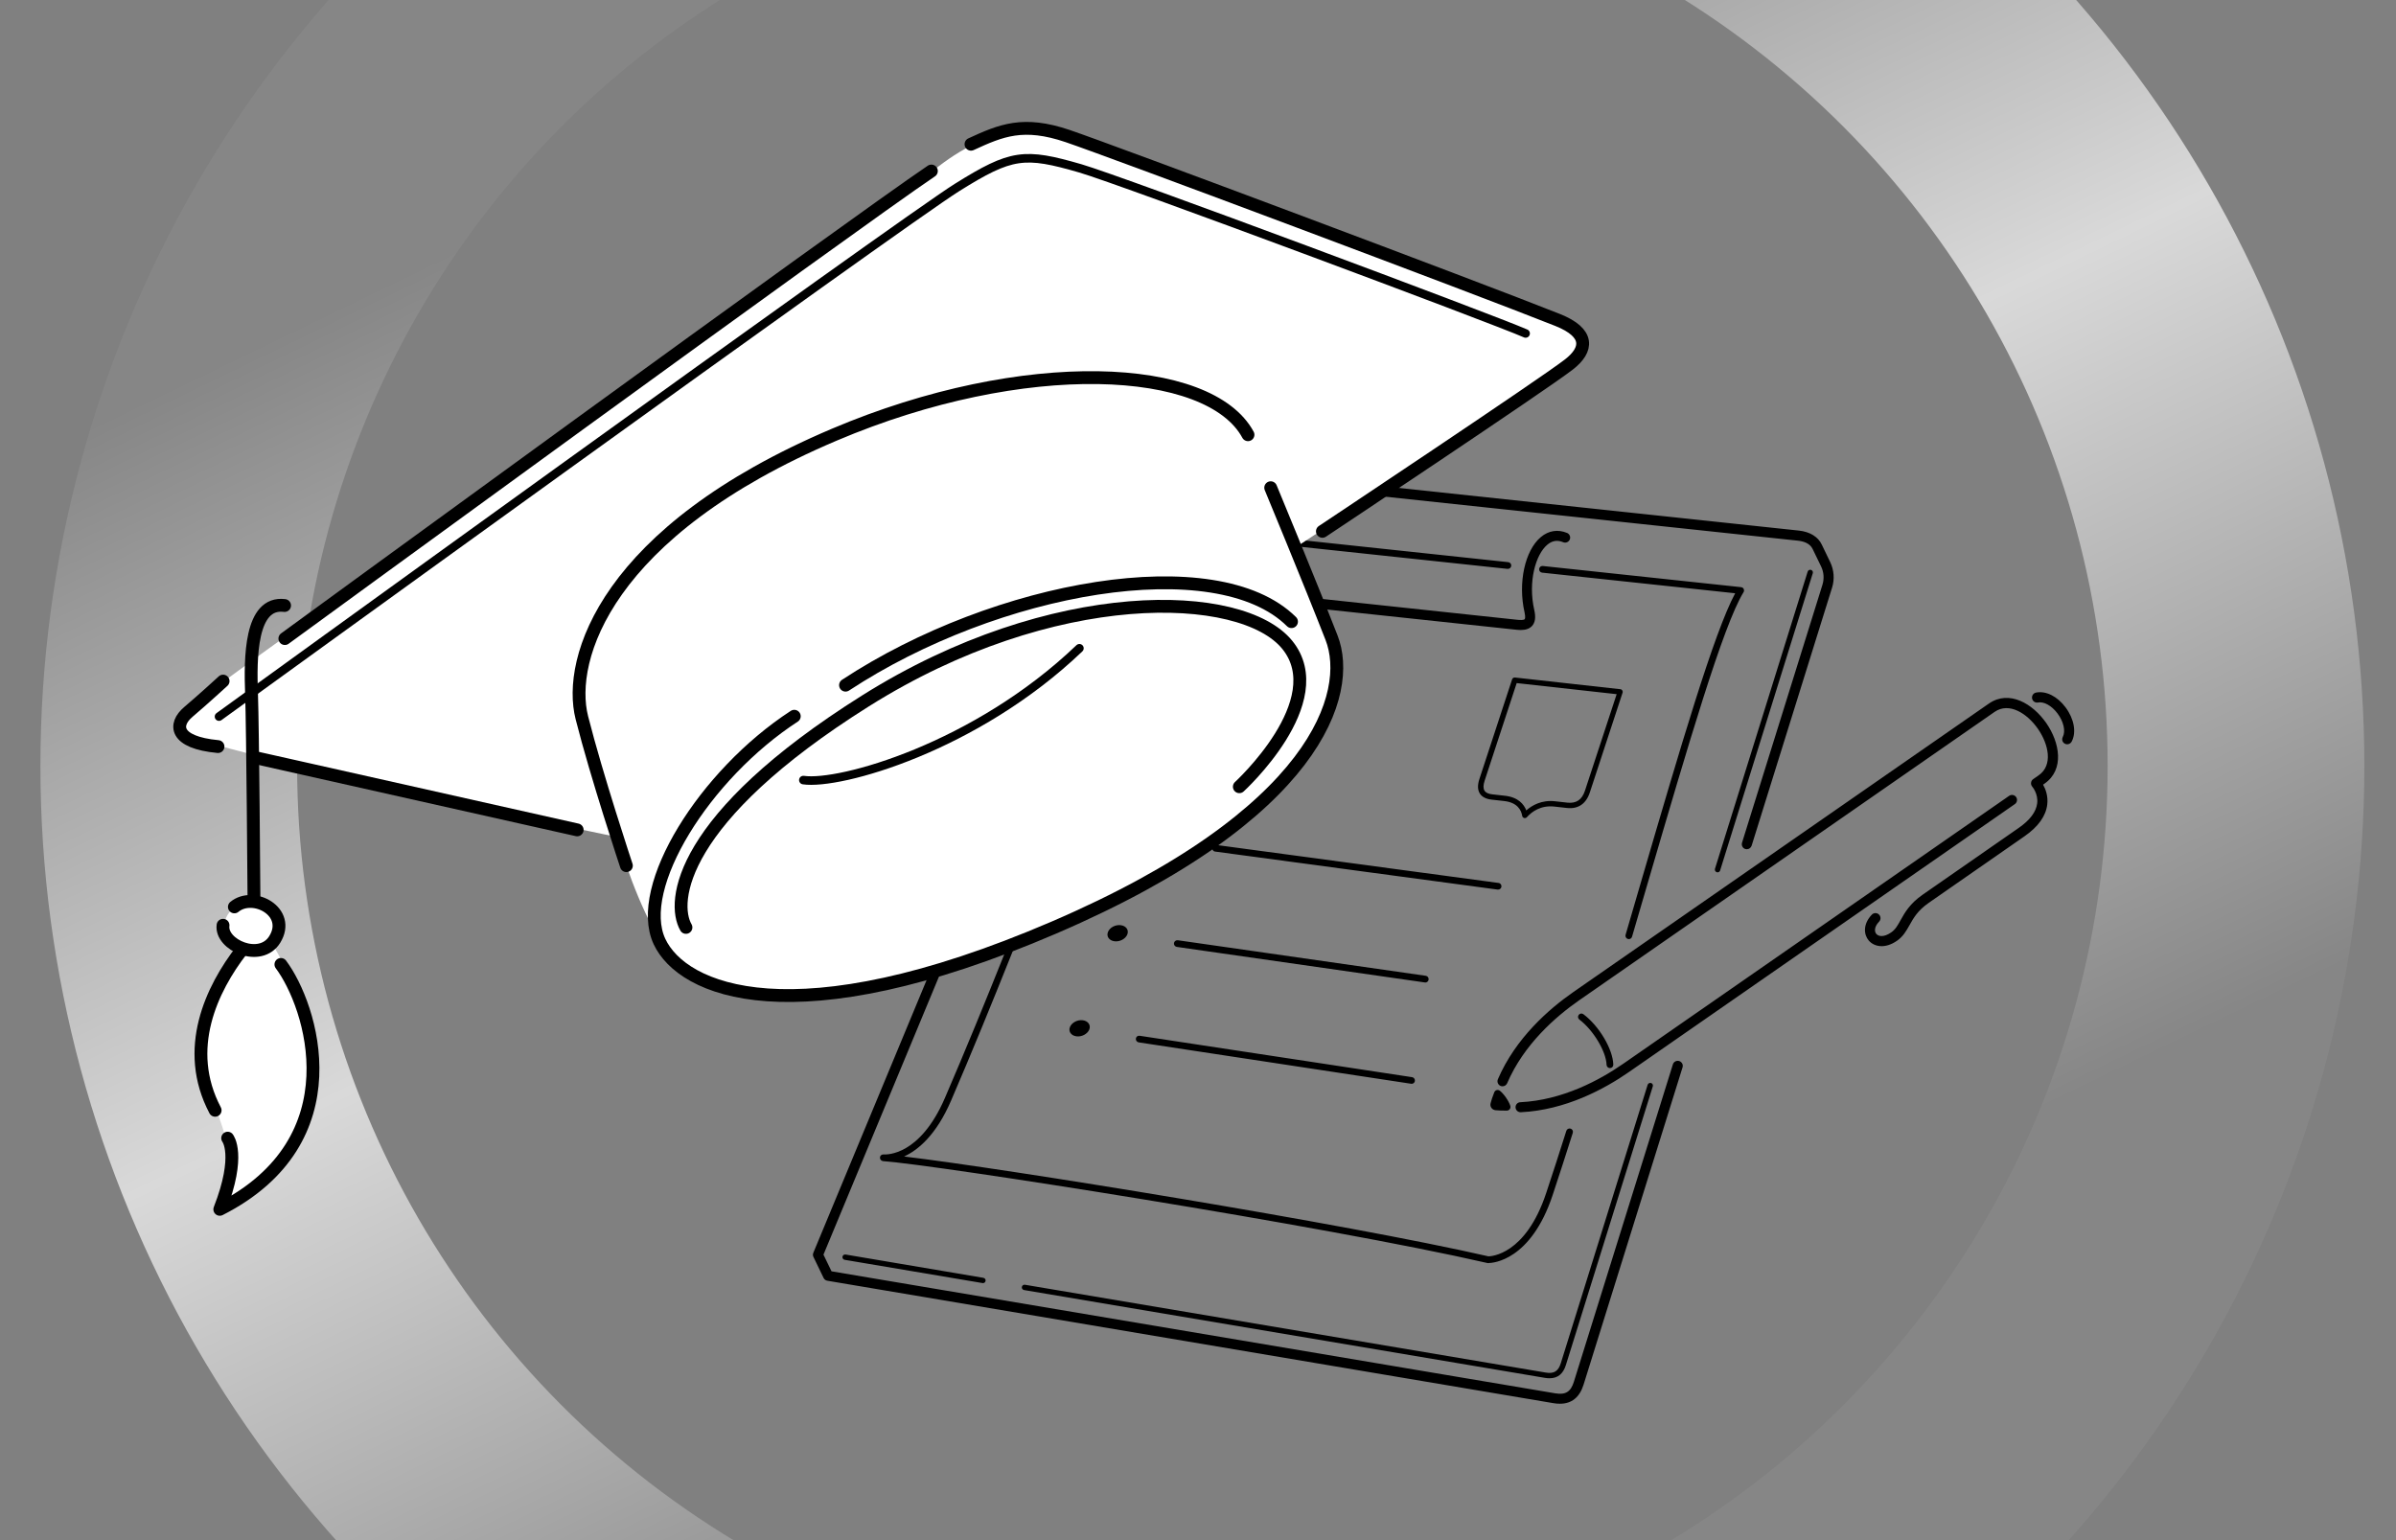 <svg width="280" height="180" viewBox="0 0 280 180" fill="none" xmlns="http://www.w3.org/2000/svg">
<rect x="0" y="0" width="280" height="180" fill="#808080" stroke="none"/>
<g clip-path="url(#clip0_13724_12676)">
<circle cx="140.512" cy="89.512" r="120.79" transform="rotate(-60 140.512 89.512)" stroke="url(#paint0_linear_13724_12676)" stroke-width="30"/>
<path d="M124.253 93.982C130.204 78.688 135.347 65.482 138.056 61.823C138.142 61.713 138.275 61.65 138.417 61.666L148.035 62.694C148.247 62.718 148.404 62.914 148.38 63.126C148.357 63.338 148.16 63.495 147.948 63.472L138.558 62.467C135.881 66.282 130.824 79.269 124.991 94.257C120.72 105.218 115.891 117.623 111.141 128.639C109.398 132.682 107.27 134.417 105.653 135.163C117.296 136.545 157.268 143.015 173.937 146.831C174.204 146.831 178.279 146.697 180.689 139.435C181.451 137.15 182.244 134.7 183.044 132.164C183.107 131.96 183.327 131.842 183.539 131.905C183.751 131.968 183.861 132.188 183.798 132.4C182.997 134.943 182.197 137.393 181.443 139.678C178.891 147.349 174.447 147.608 173.96 147.616C173.945 147.616 173.937 147.624 173.921 147.624C173.89 147.624 173.866 147.624 173.835 147.616C154.771 143.242 109.178 136.113 103.203 135.705C103.203 135.705 103.195 135.705 103.187 135.705C103.164 135.705 103.148 135.689 103.124 135.682C103.101 135.674 103.069 135.666 103.046 135.658C103.022 135.65 103.007 135.627 102.991 135.611C102.967 135.595 102.952 135.579 102.928 135.564C102.912 135.548 102.905 135.524 102.889 135.501C102.873 135.477 102.858 135.462 102.85 135.43C102.842 135.407 102.842 135.383 102.842 135.352C102.842 135.328 102.834 135.305 102.834 135.281V135.273V135.265C102.842 135.226 102.85 135.195 102.865 135.163C102.873 135.155 102.873 135.14 102.873 135.132C102.936 135.014 103.054 134.936 103.195 134.928C103.211 134.928 103.234 134.92 103.25 134.92C103.266 134.92 103.281 134.92 103.289 134.92C103.619 134.943 107.506 135.077 110.418 128.333C115.169 117.325 119.997 104.92 124.253 93.982ZM151.843 63.495C151.819 63.707 151.976 63.904 152.188 63.927L176.174 66.487C176.19 66.487 176.206 66.487 176.214 66.487C176.41 66.487 176.583 66.337 176.606 66.133C176.63 65.921 176.473 65.725 176.261 65.701L152.275 63.142C152.055 63.126 151.866 63.283 151.843 63.495ZM196.235 124.006C195.929 123.912 195.591 124.085 195.497 124.391L183.924 161.497C183.563 162.667 182.95 163.044 181.741 162.84L97.173 148.581L96.231 146.634L134.028 55.636C134.224 55.157 134.522 55.118 135.52 55.243L135.849 55.283C136.163 55.314 136.462 55.086 136.501 54.757C136.54 54.427 136.305 54.144 135.975 54.105L135.669 54.066C134.813 53.964 133.517 53.799 132.944 55.173L95.045 146.422C94.983 146.579 94.983 146.752 95.061 146.901L96.247 149.359C96.333 149.532 96.49 149.649 96.678 149.681L181.553 163.994C181.812 164.041 182.063 164.057 182.299 164.057C183.665 164.057 184.591 163.311 185.054 161.843L196.627 124.737C196.722 124.438 196.549 124.108 196.235 124.006ZM139.532 55.667L210.093 63.189C210.705 63.252 211.506 63.472 211.828 64.163L212.817 66.204C213.139 66.871 213.194 67.633 212.974 68.34L203.576 98.489C203.482 98.803 203.655 99.133 203.961 99.227C204.016 99.243 204.079 99.251 204.133 99.251C204.385 99.251 204.62 99.086 204.699 98.835L214.097 68.685C214.411 67.688 214.325 66.628 213.877 65.686L212.896 63.652C212.464 62.734 211.514 62.153 210.226 62.011L139.665 54.49C139.351 54.458 139.053 54.686 139.013 55.016C138.974 55.345 139.21 55.636 139.532 55.667ZM200.624 101.936C200.655 101.944 200.687 101.952 200.718 101.952C200.852 101.952 200.977 101.865 201.016 101.732L211.844 66.997C211.899 66.832 211.804 66.651 211.639 66.604C211.475 66.549 211.294 66.644 211.247 66.808L200.412 101.543C200.365 101.708 200.459 101.889 200.624 101.936ZM192.545 126.786L182.393 159.338C182.102 160.264 181.592 160.579 180.634 160.414L119.777 150.152C119.605 150.12 119.448 150.238 119.416 150.411C119.385 150.584 119.503 150.741 119.675 150.772L180.54 161.034C180.728 161.065 180.909 161.081 181.082 161.081C182.039 161.081 182.675 160.571 182.997 159.519L193.149 126.966C193.204 126.802 193.11 126.621 192.945 126.574C192.772 126.527 192.6 126.621 192.545 126.786ZM98.814 146.619C98.641 146.587 98.484 146.705 98.453 146.878C98.421 147.05 98.539 147.207 98.712 147.239L114.815 149.955C114.831 149.955 114.847 149.963 114.87 149.963C115.019 149.963 115.153 149.853 115.176 149.704C115.208 149.531 115.09 149.374 114.917 149.343L98.814 146.619ZM232.422 82.229L183.885 115.927C180.987 117.937 177.109 121.337 175.044 126.134C174.918 126.433 175.052 126.778 175.35 126.911C175.429 126.943 175.507 126.959 175.586 126.959C175.813 126.959 176.033 126.825 176.127 126.605C178.074 122.067 181.788 118.824 184.552 116.901L233.09 83.202C234.801 82.017 236.913 83.399 238.154 85.181C239.394 86.963 239.952 89.429 238.24 90.614L237.596 91.062C237.463 91.156 237.369 91.305 237.353 91.478C237.329 91.643 237.384 91.815 237.494 91.941C237.502 91.949 238.209 92.773 238.067 93.896C237.942 94.893 237.22 95.851 235.908 96.762L224.681 104.566C223.189 105.603 222.584 106.678 222.105 107.542C221.768 108.154 221.501 108.633 220.998 108.979C220.182 109.544 219.546 109.473 219.271 109.151C219.02 108.861 219.028 108.303 219.593 107.715C219.821 107.479 219.813 107.11 219.577 106.882C219.342 106.655 218.973 106.663 218.745 106.898C217.677 108.013 217.803 109.246 218.384 109.921C219.004 110.643 220.26 110.934 221.681 109.952C222.404 109.45 222.765 108.806 223.15 108.123C223.613 107.291 224.1 106.427 225.364 105.54L236.591 97.735C238.193 96.621 239.088 95.372 239.245 94.022C239.363 93.025 239.041 92.208 238.758 91.706L238.923 91.588C241.294 89.939 240.698 86.767 239.135 84.514C237.565 82.252 234.801 80.58 232.422 82.229ZM177.109 129.432C177.124 129.746 177.384 129.989 177.698 129.989C177.705 129.989 177.713 129.989 177.729 129.989C182.942 129.738 187.488 127.288 190.378 125.278L235.461 93.975C235.728 93.786 235.791 93.425 235.61 93.158C235.422 92.891 235.06 92.828 234.793 93.009L189.71 124.313C186.939 126.236 182.605 128.576 177.674 128.819C177.344 128.827 177.093 129.102 177.109 129.432ZM187.747 124.454C187.755 124.666 187.928 124.831 188.14 124.831C188.148 124.831 188.148 124.831 188.156 124.831C188.376 124.823 188.54 124.642 188.533 124.423C188.478 122.609 186.876 119.908 185.039 118.534C184.866 118.4 184.623 118.44 184.489 118.612C184.356 118.785 184.395 119.029 184.568 119.162C186.193 120.379 187.7 122.899 187.747 124.454ZM241.381 82.668C240.423 81.381 239.104 80.721 237.942 80.941C237.62 81.004 237.416 81.31 237.471 81.632C237.534 81.954 237.84 82.166 238.162 82.103C238.86 81.97 239.756 82.472 240.439 83.375C241.161 84.341 241.412 85.448 241.059 86.131C240.91 86.421 241.02 86.775 241.31 86.924C241.396 86.971 241.491 86.987 241.577 86.987C241.789 86.987 241.993 86.869 242.103 86.665C242.668 85.581 242.386 84.011 241.381 82.668ZM175.067 103.969C175.264 103.969 175.429 103.828 175.46 103.632C175.491 103.42 175.334 103.216 175.122 103.192L142.099 98.748C141.879 98.709 141.683 98.874 141.659 99.086C141.636 99.298 141.785 99.502 141.997 99.526L175.02 103.969C175.028 103.969 175.052 103.969 175.067 103.969ZM166.564 114.828C166.753 114.828 166.925 114.687 166.949 114.49C166.98 114.278 166.831 114.074 166.619 114.043L137.639 109.889C137.427 109.866 137.223 110.007 137.192 110.219C137.161 110.431 137.31 110.635 137.522 110.667L166.501 114.82C166.533 114.828 166.549 114.828 166.564 114.828ZM132.74 121.376C132.709 121.588 132.858 121.792 133.07 121.824L164.9 126.66C164.923 126.66 164.939 126.668 164.963 126.668C165.151 126.668 165.324 126.527 165.347 126.338C165.379 126.126 165.229 125.922 165.018 125.891L133.188 121.054C132.968 121.015 132.772 121.156 132.74 121.376ZM136.171 98.12C136.383 97.602 136.046 97.115 135.425 97.029C134.805 96.942 134.13 97.296 133.918 97.814C133.706 98.332 134.044 98.819 134.664 98.905C135.284 98.984 135.959 98.638 136.171 98.12ZM129.482 108.916C129.27 109.434 129.607 109.921 130.228 110.007C130.848 110.094 131.523 109.74 131.735 109.222C131.947 108.704 131.61 108.217 130.989 108.131C130.361 108.044 129.686 108.398 129.482 108.916ZM125.038 120.026C124.826 120.544 125.164 121.031 125.784 121.117C126.404 121.203 127.079 120.85 127.291 120.332C127.503 119.814 127.166 119.327 126.545 119.241C125.925 119.154 125.25 119.508 125.038 120.026ZM175.798 93.621L174.321 93.456C173.662 93.386 173.199 93.142 172.94 92.75C172.673 92.334 172.649 91.76 172.885 91.046L176.708 79.394C176.755 79.253 176.897 79.167 177.038 79.182L189.357 80.549C189.451 80.556 189.538 80.611 189.585 80.69C189.632 80.768 189.648 80.871 189.616 80.957L185.792 92.608C185.353 93.951 184.418 94.579 183.107 94.43L181.631 94.265C180.061 94.1 179.025 94.846 178.428 95.513C178.365 95.584 178.279 95.615 178.192 95.615C178.161 95.615 178.137 95.608 178.106 95.6C177.988 95.568 177.902 95.466 177.886 95.349C177.776 94.665 177.305 93.794 175.798 93.621ZM174.392 92.836L175.868 93.001C177.431 93.174 178.09 94.006 178.365 94.713C179.032 94.124 180.147 93.472 181.718 93.645L183.194 93.81C184.214 93.912 184.874 93.464 185.219 92.412L188.925 81.13L177.242 79.834L173.497 91.242C173.324 91.76 173.324 92.153 173.481 92.404C173.623 92.64 173.929 92.789 174.392 92.836ZM155.431 59.577C154.292 59.138 153.138 59.31 152.173 60.08C150.398 61.485 149.472 64.673 149.919 67.829C150.202 69.808 151.277 70.829 153.311 71.048L177.281 73.608C177.439 73.624 177.58 73.631 177.713 73.631C178.318 73.631 178.758 73.467 179.048 73.145C179.409 72.736 179.488 72.14 179.299 71.3C178.538 67.963 179.472 64.799 180.815 63.668C181.388 63.181 182 63.087 182.675 63.37C182.974 63.495 183.319 63.354 183.445 63.056C183.571 62.757 183.429 62.412 183.131 62.286C182.055 61.839 180.964 62.011 180.061 62.773C178.192 64.343 177.376 68.128 178.161 71.567C178.302 72.195 178.192 72.352 178.177 72.367C178.161 72.383 178.035 72.509 177.407 72.446L153.437 69.886C151.929 69.729 151.293 69.125 151.089 67.672C150.704 64.956 151.474 62.153 152.911 61.006C153.547 60.496 154.253 60.386 155.007 60.684C155.313 60.802 155.651 60.653 155.768 60.347C155.886 60.033 155.737 59.695 155.431 59.577ZM189.969 109.254C189.907 109.458 190.024 109.677 190.236 109.74C190.276 109.748 190.307 109.756 190.346 109.756C190.519 109.756 190.676 109.646 190.723 109.473L192.56 103.192C197.287 87.05 201.362 73.105 203.757 69.203C203.757 69.195 203.757 69.195 203.764 69.188C203.78 69.164 203.788 69.133 203.796 69.109C203.804 69.085 203.812 69.07 203.812 69.046V69.038C203.812 69.023 203.804 68.999 203.804 68.983C203.804 68.952 203.804 68.921 203.796 68.897C203.788 68.874 203.772 68.85 203.764 68.826C203.757 68.803 203.749 68.779 203.733 68.763C203.717 68.74 203.686 68.716 203.662 68.701C203.647 68.693 203.639 68.677 203.623 68.669H203.615C203.592 68.654 203.568 68.654 203.545 68.646C203.521 68.638 203.498 68.622 203.466 68.622H203.458L180.296 66.149C180.077 66.126 179.888 66.282 179.865 66.495C179.841 66.707 179.998 66.903 180.21 66.926L202.775 69.337C200.302 73.922 196.345 87.434 191.799 102.98L189.969 109.254ZM174.769 129.754C175.107 129.785 175.554 129.809 176.096 129.801C176.386 129.793 176.583 129.51 176.496 129.235C176.316 128.67 175.75 127.854 175.287 127.485C175.06 127.304 174.722 127.39 174.62 127.665C174.416 128.168 174.282 128.6 174.196 128.929C174.086 129.322 174.353 129.714 174.769 129.754Z" fill="black"/>
<path fill-rule="evenodd" clip-rule="evenodd" d="M29.556 105.226C26.909 105.367 24.361 108.498 28.064 111.18C17.347 126.295 29.875 129.48 26.11 140.892C36.275 135.476 40.365 124.748 31.773 110.211C33.628 108.454 32.204 105.085 29.556 105.226ZM23.921 81.337C18.617 85.479 20.964 85.967 28.755 87.991C45.857 92.433 72.147 97.832 72.147 97.832C72.147 97.832 73.747 103.695 76.346 108.541C78.944 113.386 88.118 123.753 123.488 108.603C158.859 93.454 157.422 79.098 155.24 73.556C152.809 67.379 151.218 64.093 151.218 64.093C151.218 64.093 173.08 49.811 180.866 44.19C186.458 40.152 185.426 38.629 182.034 37.522C178.641 36.415 134.33 19.314 127.315 16.661C120.299 14.007 114.586 15 107.757 21.036C100.928 27.071 35.293 72.455 23.921 81.337Z" fill="white"/>
<path d="M98.81 80.077C116.456 68.477 142.16 63.959 150.927 72.653" stroke="black" stroke-width="1.5" stroke-miterlimit="1.5" stroke-linecap="round" stroke-linejoin="round"/>
<path d="M93.88 91.17C98.131 91.797 114.039 87.342 126.142 75.764" stroke="black" stroke-miterlimit="1.5" stroke-linecap="round" stroke-linejoin="round"/>
<path d="M27.39 105.991C29.609 104.152 34.099 106.572 32.108 109.794C30.422 112.523 25.751 110.434 26.065 108.138" stroke="black" stroke-width="1.5" stroke-miterlimit="1.5" stroke-linecap="round" stroke-linejoin="round"/>
<path d="M32.827 112.715C36.425 117.521 41.555 133.272 25.685 141.338C28.18 134.962 26.605 133.019 26.605 133.019" stroke="black" stroke-width="1.5" stroke-miterlimit="1.5" stroke-linecap="round" stroke-linejoin="round"/>
<path d="M28.259 111.02C24.735 115.559 21.367 122.6 25.14 129.761" stroke="black" stroke-width="1.5" stroke-miterlimit="1.5" stroke-linecap="round" stroke-linejoin="round"/>
<path d="M25.594 83.751C25.594 83.751 105.476 25.889 111.842 21.909C118.208 17.93 119.706 17.782 126.255 19.68C130.902 21.026 174.459 37.286 178.287 38.972" stroke="black" stroke-miterlimit="1.5" stroke-linecap="round" stroke-linejoin="round"/>
<path d="M80.162 108.389C78.454 105.432 79.319 95.632 101.159 81.906C122.999 68.179 145.127 68.796 150.441 75.375C155.756 81.955 144.83 91.947 144.83 91.947" stroke="black" stroke-width="1.5" stroke-miterlimit="1.5" stroke-linecap="round" stroke-linejoin="round"/>
<path d="M145.842 50.808C141.338 42.468 119.741 41.359 97.484 50.808C70.833 62.122 66.261 77.007 67.994 83.868C69.728 90.728 73.2 101.171 73.2 101.171" stroke="black" stroke-width="1.5" stroke-miterlimit="1.5" stroke-linecap="round" stroke-linejoin="round"/>
<path d="M148.496 57C148.496 57 153.081 68.058 155.607 74.532C158.133 81.006 153.894 95.197 123.16 108.41C92.699 121.506 79.722 115.745 77.064 110.029C74.121 103.701 82.34 90.522 92.821 83.709" stroke="black" stroke-width="1.5" stroke-miterlimit="1.5" stroke-linecap="round" stroke-linejoin="round"/>
<path d="M67.45 96.99L30.067 88.6" stroke="black" stroke-width="1.5" stroke-miterlimit="1.5" stroke-linecap="round" stroke-linejoin="round"/>
<path d="M33.289 74.632C33.289 74.632 99.854 26.044 108.843 19.987" stroke="black" stroke-width="1.5" stroke-miterlimit="1.5" stroke-linecap="round" stroke-linejoin="round"/>
<path d="M113.472 16.856C117.006 15.227 119.584 14.143 124.768 15.902C129.952 17.66 172.606 33.643 182.024 37.395C185.794 38.898 185.565 40.868 183.359 42.586C180.355 44.926 154.538 62.099 154.538 62.099" stroke="black" stroke-width="1.5" stroke-miterlimit="1.5" stroke-linecap="round" stroke-linejoin="round"/>
<path d="M26.072 79.601C26.072 79.601 23.75 81.733 22.015 83.203C20.28 84.672 20.372 86.774 25.475 87.254" stroke="black" stroke-width="1.5" stroke-miterlimit="1.5" stroke-linecap="round" stroke-linejoin="round"/>
<path d="M33.256 70.767C29.238 70.262 29.243 76.918 29.396 81.11C29.541 85.079 29.677 104.75 29.677 104.75" stroke="black" stroke-width="1.5" stroke-miterlimit="1.5" stroke-linecap="round" stroke-linejoin="round"/>
</g>
<defs>
<linearGradient id="paint0_linear_13724_12676" x1="171.36" y1="-1.058" x2="75.242" y2="140.461" gradientUnits="userSpaceOnUse">
<stop stop-color="white" stop-opacity="0.05"/>
<stop offset="0.485" stop-color="white" stop-opacity="0.7"/>
<stop offset="1" stop-color="white" stop-opacity="0.05"/>
</linearGradient>
<clipPath id="clip0_13724_12676">
<rect width="280" height="180" fill="white"/>
</clipPath>
</defs>
</svg>
